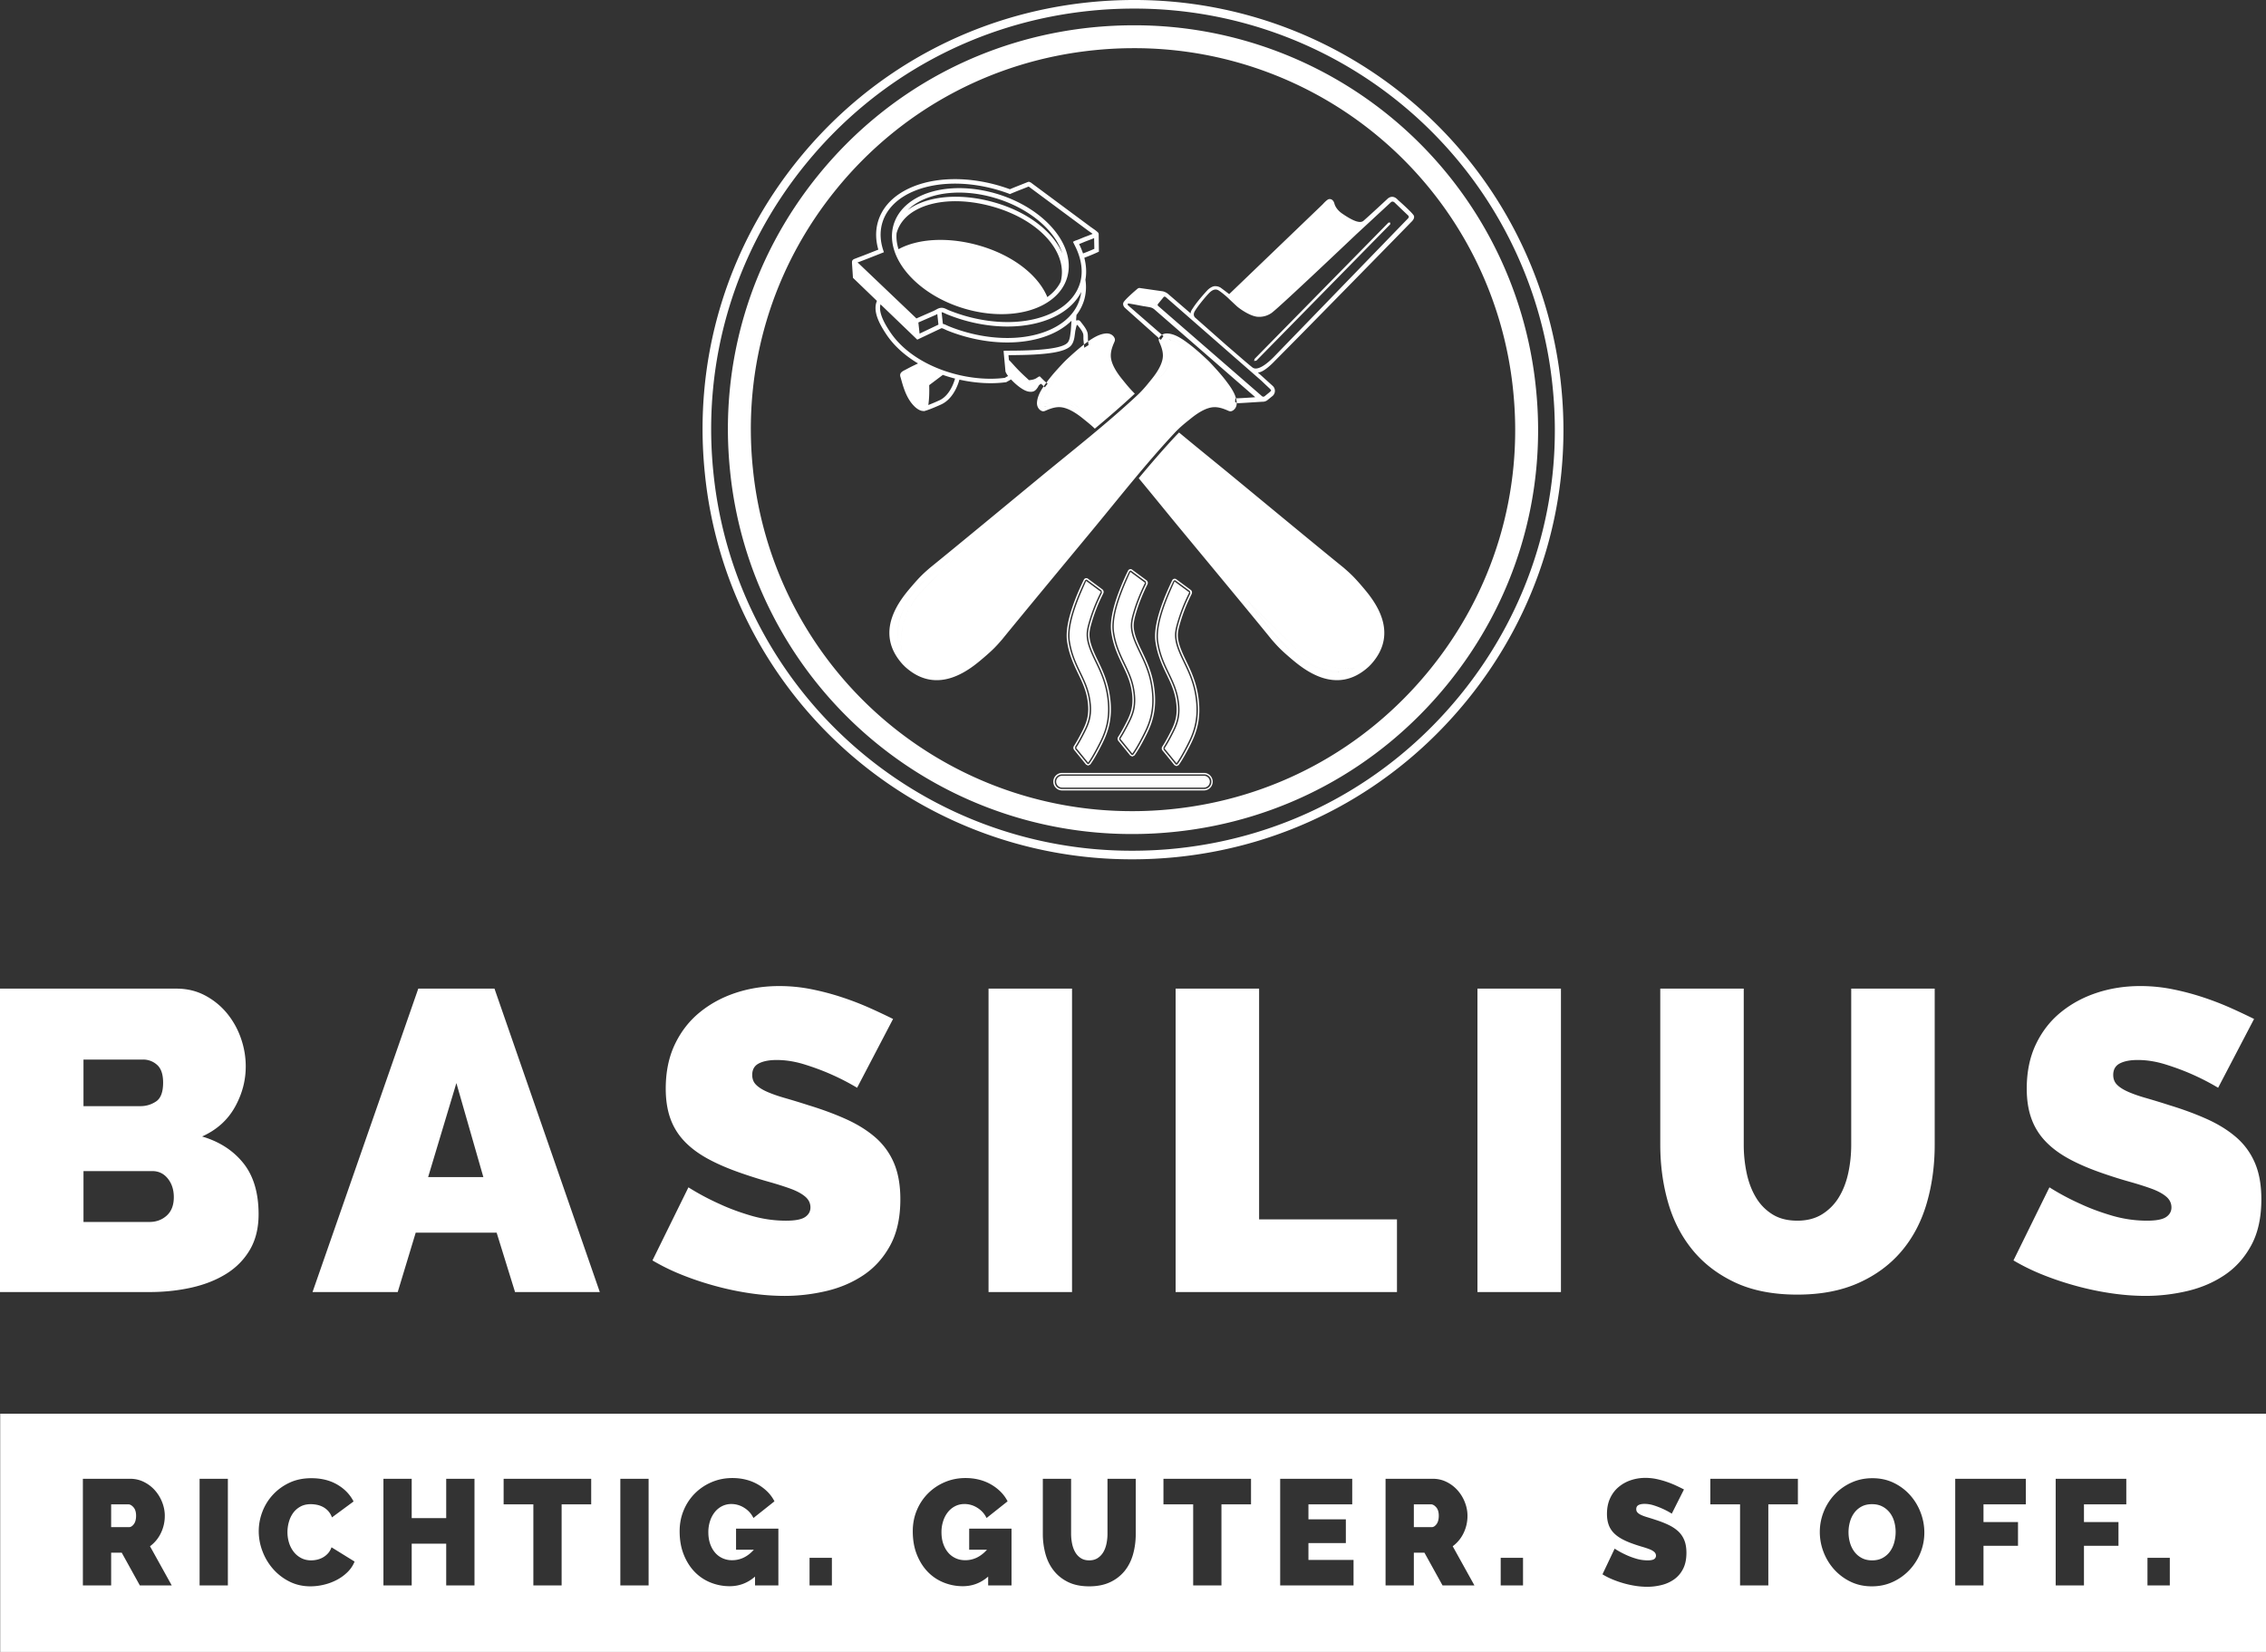 <svg width="384" height="280" viewBox="0 0 384 280" xmlns="http://www.w3.org/2000/svg">
    <rect x="0" y="0" width="384" height="280" fill="#333333" stroke="none"/>
    <path d="M381.98 172.713a112.631 112.631 0 0 0-3.918-1.847 49.94 49.94 0 0 0-4.68-1.81 43.935 43.935 0 0 0-5.186-1.375 27.665 27.665 0 0 0-5.515-.545c-2.564 0-4.996.374-7.292 1.123-2.298.75-4.342 1.846-6.13 3.297-1.791 1.447-3.205 3.259-4.245 5.431-1.04 2.173-1.558 4.684-1.558 7.533 0 1.885.251 3.551.762 5a10.846 10.846 0 0 0 2.357 3.874c1.063 1.135 2.417 2.15 4.061 3.042 1.645.896 3.604 1.727 5.878 2.5 1.546.533 3.01.99 4.39 1.375 1.378.389 2.6.774 3.663 1.16 1.064.386 1.897.832 2.503 1.34.605.507.906 1.124.906 1.848 0 .676-.301 1.22-.906 1.629-.606.41-1.68.616-3.23.616-2.03 0-4.025-.291-5.984-.868-1.958-.58-3.712-1.232-5.26-1.957a42.34 42.34 0 0 1-5.296-2.826l-6.094 12.387a36.072 36.072 0 0 0 5.043 2.462c1.813.726 3.699 1.352 5.659 1.883 1.957.534 3.928.944 5.912 1.231 1.984.291 3.918.436 5.804.436 2.368 0 4.728-.28 7.074-.832 2.347-.555 4.449-1.461 6.312-2.718 1.862-1.255 3.36-2.933 4.497-5.034 1.138-2.1 1.705-4.695 1.705-7.785 0-2.417-.361-4.466-1.088-6.16a11.855 11.855 0 0 0-3.119-4.31c-1.354-1.18-2.988-2.207-4.898-3.078-1.91-.867-4.05-1.664-6.421-2.388a126.34 126.34 0 0 0-4.026-1.231c-1.186-.338-2.19-.69-3.01-1.051-.825-.362-1.452-.761-1.887-1.197-.437-.434-.653-.987-.653-1.665 0-.918.376-1.57 1.124-1.955.75-.386 1.753-.58 3.012-.58 1.549 0 3.13.253 4.752.76 1.62.508 3.083 1.052 4.389 1.63a40.21 40.21 0 0 1 4.5 2.317l6.092-11.662zm-77.412 34.19c-1.644 0-3.036-.35-4.172-1.05a8.397 8.397 0 0 1-2.793-2.824c-.725-1.183-1.257-2.56-1.597-4.13a23.201 23.201 0 0 1-.508-4.888v-26.44h-14.146v26.44c0 3.43.435 6.676 1.307 9.743.869 3.067 2.247 5.757 4.133 8.076 1.888 2.317 4.292 4.164 7.219 5.54 2.927 1.376 6.445 2.066 10.557 2.066 3.965 0 7.411-.652 10.338-1.957 2.927-1.302 5.357-3.09 7.293-5.36 1.932-2.269 3.36-4.961 4.28-8.075.918-3.117 1.379-6.46 1.379-10.033v-26.44h-14.147v26.44c0 1.69-.173 3.307-.51 4.853-.337 1.546-.87 2.91-1.595 4.091a8.669 8.669 0 0 1-2.831 2.862c-1.16.725-2.563 1.087-4.207 1.087zM250.373 219h14.148V167.57h-14.148V219zm-13.64.001v-12.313H213.37V167.57h-14.148v51.43h37.51zM167.52 219h14.148V167.57H167.52V219zm-16.178-46.286a113.892 113.892 0 0 0-3.918-1.847 49.777 49.777 0 0 0-4.679-1.81 43.978 43.978 0 0 0-5.188-1.375 27.652 27.652 0 0 0-5.514-.545c-2.564 0-4.995.374-7.292 1.123-2.298.75-4.342 1.846-6.13 3.297-1.79 1.447-3.205 3.259-4.245 5.431-1.04 2.173-1.559 4.684-1.559 7.533 0 1.885.254 3.551.761 5a10.849 10.849 0 0 0 2.358 3.874c1.064 1.135 2.418 2.15 4.064 3.042 1.642.896 3.602 1.727 5.875 2.5 1.549.533 3.012.99 4.39 1.375 1.378.389 2.599.774 3.664 1.16 1.064.386 1.898.832 2.504 1.34.603.507.906 1.124.906 1.848 0 .676-.303 1.22-.906 1.629-.606.41-1.682.616-3.23.616-2.032 0-4.026-.291-5.984-.868-1.96-.58-3.712-1.232-5.261-1.957a42.43 42.43 0 0 1-5.296-2.826l-6.095 12.387a36.055 36.055 0 0 0 5.042 2.462c1.814.726 3.7 1.352 5.66 1.883 1.959.534 3.929.944 5.913 1.231 1.982.291 3.917.436 5.804.436 2.37 0 4.726-.28 7.074-.832 2.345-.555 4.45-1.461 6.312-2.718 1.86-1.255 3.36-2.933 4.498-5.034 1.135-2.1 1.705-4.695 1.705-7.785 0-2.417-.364-4.466-1.088-6.16a11.888 11.888 0 0 0-3.12-4.31c-1.355-1.18-2.987-2.207-4.898-3.078-1.911-.867-4.05-1.664-6.42-2.388a126.33 126.33 0 0 0-4.028-1.231c-1.184-.338-2.187-.69-3.01-1.051-.824-.362-1.451-.761-1.886-1.197-.436-.434-.653-.987-.653-1.665 0-.918.374-1.57 1.125-1.955.75-.386 1.752-.58 3.01-.58 1.548 0 3.132.253 4.752.76 1.62.508 3.084 1.052 4.39 1.63a40.064 40.064 0 0 1 4.498 2.317l6.095-11.662zm-80.46-5.142h12.914l17.847 51.43H87.28l-3.12-10.07H70.448l-3.049 10.07H52.962l17.92-51.43zm11.028 31.945-4.571-15.938-4.789 15.938h9.36zm-38.089 6.3c0 2.318-.485 4.31-1.45 5.977-.969 1.665-2.299 3.031-3.991 4.093-1.694 1.061-3.665 1.846-5.914 2.353-2.248.506-4.63.761-7.146.761H0v-51.43h29.89c1.79 0 3.411.386 4.862 1.16a12.133 12.133 0 0 1 3.7 3.005 13.796 13.796 0 0 1 2.357 4.2c.556 1.572.835 3.178.835 4.82 0 2.414-.617 4.72-1.85 6.916-1.233 2.198-3.084 3.853-5.55 4.961 2.949.87 5.284 2.381 7.002 4.53 1.715 2.147 2.575 5.033 2.575 8.654zm-29.673-26.222v7.896h9.649c.967 0 1.85-.265 2.648-.795.798-.531 1.197-1.596 1.197-3.189 0-1.4-.338-2.401-1.015-3.006a3.492 3.492 0 0 0-2.395-.906H14.148zm15.308 23.324c0-1.253-.34-2.305-1.016-3.15-.678-.844-1.549-1.269-2.611-1.269h-11.68v8.622h11.17c1.161 0 2.141-.363 2.94-1.086.798-.726 1.197-1.762 1.197-3.117zM.032 280H384v-40.378H.032V280zm363.882-11.268h3.785v-4.685h-3.785v4.685zm-3.588-18.08v4.33h-7.174v3.005H359v4.024h-5.848v6.72h-4.792v-18.079h11.966zm-17.026 0v4.33h-7.174v3.005h5.848v4.024h-5.848v6.72h-4.791v-18.079H343.3zm-22.382.69a8.907 8.907 0 0 1 2.777 2.087 9.428 9.428 0 0 1 1.78 2.953 9.474 9.474 0 0 1 .627 3.388c0 1.189-.22 2.329-.662 3.424a9.308 9.308 0 0 1-1.844 2.902 9.046 9.046 0 0 1-2.812 2.025c-1.09.508-2.283.762-3.577.762-1.326 0-2.529-.263-3.612-.788a8.971 8.971 0 0 1-2.774-2.076 9.43 9.43 0 0 1-1.795-2.938 9.4 9.4 0 0 1-.638-3.414c0-1.19.22-2.334.662-3.437a9.196 9.196 0 0 1 1.855-2.916 9.006 9.006 0 0 1 2.828-2.01c1.089-.503 2.28-.75 3.573-.75 1.326 0 2.532.262 3.612.787zm-21.255 17.39h-4.79v-13.75h-5.039v-4.33h14.84v4.33h-5.01v13.75zM161.88 255.287c-.477.24-.887.57-1.23.994a4.73 4.73 0 0 0-.81 1.516 6.008 6.008 0 0 0-.296 1.92c0 .712.1 1.359.296 1.937.196.575.47 1.072.822 1.488.351.418.775.739 1.265.966.491.232 1.04.346 1.647.346 1.393 0 2.62-.593 3.685-1.782h-3.02v-3.566h7.174v9.626h-3.958v-1.502c-1.243 1.086-2.678 1.63-4.3 1.63-1.129 0-2.21-.21-3.242-.625a7.74 7.74 0 0 1-2.702-1.82c-.77-.798-1.385-1.774-1.844-2.93-.46-1.153-.687-2.468-.687-3.947 0-1.27.228-2.454.687-3.55a8.813 8.813 0 0 1 1.894-2.852 8.917 8.917 0 0 1 2.836-1.91c1.09-.466 2.265-.7 3.528-.7.783 0 1.538.088 2.258.266a7.864 7.864 0 0 1 3.663 2.037 6.318 6.318 0 0 1 1.202 1.643l-3.562 2.828a4.136 4.136 0 0 0-1.548-1.72 4.032 4.032 0 0 0-2.186-.65c-.574 0-1.099.12-1.572.357zm-24.691 13.445h3.784v-4.685h-3.784v4.685zm-10.812-17.94a7.883 7.883 0 0 1 3.661 2.037 6.318 6.318 0 0 1 1.203 1.643l-3.562 2.828a4.128 4.128 0 0 0-1.549-1.72 4.032 4.032 0 0 0-2.186-.65 3.46 3.46 0 0 0-1.571.357c-.478.24-.887.57-1.23.994a4.756 4.756 0 0 0-.81 1.516 6.008 6.008 0 0 0-.296 1.92c0 .712.1 1.359.296 1.937.196.575.47 1.072.822 1.488.35.418.776.739 1.265.966a3.827 3.827 0 0 0 1.648.346c1.393 0 2.62-.593 3.685-1.782h-3.021v-3.566h7.173v9.626h-3.956v-1.502c-1.245 1.086-2.679 1.63-4.3 1.63-1.13 0-2.21-.21-3.243-.625a7.73 7.73 0 0 1-2.701-1.82c-.77-.798-1.385-1.774-1.844-2.93-.46-1.153-.689-2.468-.689-3.947 0-1.27.228-2.454.689-3.55a8.793 8.793 0 0 1 1.893-2.852 8.903 8.903 0 0 1 2.837-1.91c1.088-.466 2.265-.7 3.526-.7.784 0 1.54.088 2.26.266zm-56.609 17.94h-4.791v-18.08h4.791v6.672h5.847v-6.672h4.793v18.08h-4.793v-7.078h-5.847v7.078zm20.614-13.75h-5.037v-4.33h14.84v4.33h-5.012v13.75h-4.79v-13.75zm14.74 13.75h4.791v-18.08h-4.791v18.08zm-81.422 0-3.071-5.552h-1.794v5.552h-4.791v-18.08h8.01c.853 0 1.637.185 2.36.55.72.365 1.337.838 1.852 1.425a6.664 6.664 0 0 1 1.218 2.011c.295.757.442 1.517.442 2.28a6.628 6.628 0 0 1-.665 2.94 5.964 5.964 0 0 1-1.841 2.23l3.685 6.644H23.7zm10.124 0h4.791v-18.08h-4.791v18.08zm15.245-.65a9.05 9.05 0 0 1-2.777-2.126 9.695 9.695 0 0 1-1.805-3.005 9.478 9.478 0 0 1-.64-3.413c0-1.101.2-2.189.601-3.257a8.87 8.87 0 0 1 1.759-2.88 8.986 8.986 0 0 1 2.8-2.06c1.095-.525 2.351-.788 3.759-.788 1.686 0 3.15.36 4.385 1.082 1.238.721 2.16 1.677 2.765 2.863l-3.661 2.7a3.238 3.238 0 0 0-.65-1.096 3.308 3.308 0 0 0-.899-.686 3.71 3.71 0 0 0-1.018-.357 5.46 5.46 0 0 0-1.022-.102c-.687 0-1.281.14-1.779.42-.5.281-.91.646-1.229 1.093-.32.45-.556.962-.711 1.529a6.327 6.327 0 0 0-.234 1.694c0 .628.09 1.23.268 1.806a4.77 4.77 0 0 0 .788 1.528c.342.442.765.796 1.265 1.059.5.263 1.059.393 1.682.393.328 0 .664-.036 1.007-.113.346-.078.677-.204.996-.383.318-.178.606-.406.86-.686.255-.281.453-.625.603-1.032l3.907 2.419a5.169 5.169 0 0 1-1.193 1.78 7.52 7.52 0 0 1-1.819 1.326 9.242 9.242 0 0 1-2.186.814 9.724 9.724 0 0 1-2.272.279c-1.295 0-2.479-.265-3.55-.8zm131.937.077c-.992-.485-1.806-1.133-2.443-1.95-.641-.811-1.107-1.759-1.402-2.836a12.925 12.925 0 0 1-.442-3.425v-9.296h4.791v9.296c0 .593.059 1.166.173 1.717.113.553.295 1.036.541 1.454.243.414.559.744.946.99.383.248.853.37 1.41.37.56 0 1.033-.128 1.426-.382.395-.254.714-.59.96-1.005.245-.415.425-.894.538-1.438a8.263 8.263 0 0 0 .173-1.706v-9.296h4.791v9.296c0 1.256-.155 2.431-.466 3.526-.313 1.093-.795 2.04-1.45 2.839a6.92 6.92 0 0 1-2.468 1.884c-.992.459-2.16.686-3.503.686-1.391 0-2.582-.239-3.575-.724zm68.858.573h-5.406l-3.07-5.552h-1.795v5.552H234.8v-18.08h8.012c.851 0 1.635.185 2.358.55a6.11 6.11 0 0 1 1.852 1.425 6.664 6.664 0 0 1 1.218 2.011c.296.757.442 1.517.442 2.28a6.628 6.628 0 0 1-.664 2.94 5.972 5.972 0 0 1-1.84 2.23l3.684 6.644zm4.446 0h3.784v-4.685h-3.784v4.685zm-25.16-13.75h-7.419v2.546h6.339v4.024h-6.339v2.852h7.642v4.328h-12.433v-18.08h12.21v4.33zm-17.151 0h-5.011v13.75h-4.791v-13.75h-5.037v-4.33h14.839v4.33zm65.183 13.826a16.909 16.909 0 0 1-3.915-1.096 11.743 11.743 0 0 1-1.71-.866l2.065-4.354c.573.375 1.17.706 1.793.994.524.254 1.118.485 1.783.687a6.823 6.823 0 0 0 2.026.306c.523 0 .89-.072 1.094-.216a.67.67 0 0 0 .307-.573.827.827 0 0 0-.307-.647c-.205-.18-.489-.337-.849-.474-.36-.135-.772-.272-1.24-.407a28.099 28.099 0 0 1-1.488-.484c-.77-.27-1.432-.564-1.99-.877-.556-.316-1.016-.672-1.376-1.07-.36-.4-.626-.853-.795-1.361-.173-.511-.261-1.096-.261-1.759 0-1 .175-1.883.53-2.648.35-.763.83-1.4 1.436-1.908a6.326 6.326 0 0 1 2.075-1.16 7.663 7.663 0 0 1 2.47-.395c.64 0 1.263.065 1.869.19.605.129 1.19.289 1.756.486.565.196 1.094.405 1.585.636.49.228.934.444 1.326.65l-2.063 4.098a13.311 13.311 0 0 0-1.525-.814 13.244 13.244 0 0 0-1.487-.573 5.145 5.145 0 0 0-1.607-.267c-.426 0-.766.068-1.02.202-.255.137-.381.366-.381.69 0 .236.073.432.223.584.146.153.359.293.637.421.278.126.617.25 1.018.368.401.12.858.263 1.364.432.802.256 1.529.535 2.175.843.647.303 1.2.666 1.66 1.081.456.415.81.92 1.056 1.516.247.594.369 1.316.369 2.163 0 1.087-.194 1.999-.58 2.738a4.83 4.83 0 0 1-1.521 1.768 6.242 6.242 0 0 1-2.137.955c-.796.196-1.595.292-2.397.292-.638 0-1.294-.05-1.968-.15zm37.029-12.36c-.327.45-.569.957-.723 1.528a6.468 6.468 0 0 0-.235 1.742c0 .613.082 1.2.247 1.77.164.57.41 1.073.738 1.514.324.445.74.8 1.24 1.07.498.272 1.092.409 1.78.409s1.283-.141 1.792-.422c.508-.28.923-.646 1.241-1.095a4.69 4.69 0 0 0 .713-1.54 6.785 6.785 0 0 0 .234-1.756 6.36 6.36 0 0 0-.246-1.771 4.404 4.404 0 0 0-.75-1.503 3.808 3.808 0 0 0-1.251-1.043c-.5-.263-1.086-.394-1.757-.394-.69 0-1.282.137-1.782.407-.5.27-.913.634-1.241 1.083zm-291.53 1.896c.251-.34.38-.816.38-1.425 0-.63-.147-1.108-.442-1.439-.295-.332-.592-.496-.884-.496h-2.9v3.868h3.023c.293 0 .568-.169.822-.508zm220.757 0c.252-.34.38-.816.38-1.425 0-.63-.145-1.108-.442-1.439-.295-.332-.59-.496-.883-.496h-2.9v3.868h3.023c.293 0 .568-.169.822-.508zM192.09 8.166a64.492 64.492 0 0 1 64.339 58.119c1.746 17.154-3.318 33.98-14.26 47.379-10.947 13.402-26.435 21.74-43.616 23.485-2.209.225-4.443.34-6.636.34a64.49 64.49 0 0 1-64.338-58.124c-1.753-17.18 3.303-34.014 14.234-47.398 10.934-13.383 26.43-21.718 43.64-23.46a65.06 65.06 0 0 1 6.637-.341zm-.173 133.201c2.326 0 4.69-.12 7.028-.36 18.215-1.847 34.633-10.69 46.232-24.889 11.602-14.205 16.967-32.04 15.114-50.224a68.357 68.357 0 0 0-68.2-61.607c-2.327 0-4.692.12-7.033.355-18.238 1.854-34.667 10.687-46.256 24.873-11.587 14.187-16.947 32.03-15.09 50.245a68.36 68.36 0 0 0 68.205 61.607zm.173-139.911a71.187 71.187 0 0 1 71.023 64.15c1.93 18.936-3.658 37.51-15.737 52.299-12.08 14.788-29.177 23.994-48.143 25.922-2.43.248-4.893.37-7.316.37a71.191 71.191 0 0 1-71.028-64.151c-1.93-18.964 3.65-37.549 15.716-52.32 12.066-14.774 29.174-23.973 48.17-25.898a72.804 72.804 0 0 1 7.315-.372zm-.173 144.196c2.47 0 4.983-.127 7.465-.378 19.354-1.966 36.8-11.361 49.12-26.448 12.326-15.091 18.03-34.044 16.06-53.368A72.64 72.64 0 0 0 192.09 0c-2.474 0-4.984.13-7.465.381-19.383 1.967-36.837 11.35-49.15 26.427-12.31 15.073-18.007 34.034-16.034 53.383a72.641 72.641 0 0 0 72.476 65.461zm19.612-43.781s2.892 3.06 7.727 7.713c-4.835-4.654-7.727-7.713-7.727-7.713zm8.11 8.07-.133-.12.133.12zm9.922 3.302s-.492.092-1.312.092c.82 0 1.312-.092 1.312-.092zm-.031.02c-.786.435-1.71.632-2.705.632.996 0 1.92-.197 2.705-.633zm-18-11.391s3.463 4.775 6.64 8l.056.054.12.12.036.039c2.333 2.265 5.65 3.806 8.422 3.812H226.824c.996-.003 1.92-.202 2.705-.636l.029-.015s-.49.087-1.31.087H228.175c-1.86-.009-5.302-.489-8.537-3.39l-.133-.12-.05-.048-.053-.049-.147-.14c-4.835-4.655-7.727-7.714-7.727-7.714zm-47.38-9.608s-4.78 3.459-8.013 6.631c-2.386 2.34-4.028 5.773-4.03 8.628 0 1.012.205 1.952.653 2.742 0 0-.09-.492-.09-1.314 0-1.913.49-5.594 3.755-8.972 4.663-4.828 7.725-7.715 7.725-7.715zm33.627-35.172c-.753.005-.721.677-.546 1.121-.175-.444-.207-1.116.546-1.121zm1.203.315c2.001.857 3.993 2.814 3.993 2.814s-1.992-1.957-3.993-2.814zm-.932.15c-.38.007-.478.329-.368.676-.11-.347-.012-.669.368-.676zm-.356.71c.172.485.588 1.411.603 2.482v.026-.026c-.015-1.07-.431-1.997-.603-2.482zm.114 2.254c0 .714-.187 1.52-.757 2.331.57-.81.757-1.617.757-2.331zm-.017-3.428h-.01c-.755.005-.723.677-.547 1.122v.002l.013.026.003.009c.155.355.56 1.21.56 2.269a4.034 4.034 0 0 1-.758 2.331l-.029.038-.005.01-.016.022-.083.12-.013.015-.015.026c-.499.728-.584.954-.495.954.1 0 .446-.323.625-.523l.012-.009.03-.04.014-.014c.272-.327 1.219-1.609 1.219-2.675v-.024c-.017-1.072-.43-1.999-.6-2.484l-.012-.035c-.112-.346-.013-.667.365-.674h.015l.402.09h.003l.088.033.01.005.016.007c.794.356 2.301 1.126 4.39 2.527 0 0-1.988-1.957-3.99-2.813-.466-.198-.826-.294-1.094-.313l-.098-.002zm-18.352 6.02s-1.962 1.987-2.821 3.988c.859-2.001 2.821-3.987 2.821-3.987zm.527 4.671c-1.073.015-2 .432-2.487.602.487-.17 1.414-.587 2.487-.602zm-.244.488c-1 0-1.81.362-2.2.53.39-.168 1.2-.53 2.2-.53zm-2.526.165.247-.042-.247.042zm.185.42-.458.094.458-.093zm5.325.171c.224.196.69.685.519.685.17 0-.295-.49-.52-.685zm-.39.17.138.093-.139-.093zm.138.093c.467.309.69.422.771.422-.08 0-.304-.113-.771-.422zm-3.016-6.178s-1.96 1.988-2.819 3.986c-.628 1.463-.211 1.848.298 1.85h.005l.46-.087.01-.008.029-.008.006-.005.036-.015.022-.006.017-.01.023-.01c.385-.166 1.199-.525 2.198-.528h.025a3.99 3.99 0 0 1 2.238.696l.085.06.019.013.167.117.053.034.006.005.14.093c.464.311.688.423.77.423.167 0-.295-.49-.521-.685L182.67 69l-.013-.01-.009-.005-.126-.102c-.464-.353-1.559-1.081-2.5-1.1H179.965c-1.075.016-2 .432-2.489.6l-.038.015-.247.042h-.01c-.32-.005-.538-.244-.333-.802l.006-.019v-.002l.015-.041.02-.042.016-.034c.356-.798 1.126-2.3 2.53-4.387zm2.633 5.915c2.02 1.412.931.243.602-.03-.331-.272-1.632-1.226-2.704-1.215-1.077.016-2.003.432-2.49.602-.487.17-.945-.056-.572-.885.354-.797 1.127-2.301 2.53-4.386 0 0-1.959 1.986-2.816 3.985-.86 2.001.243 1.985.842 1.727.603-.255 2.59-1.212 4.608.202zm8.061-4.79c.602.74 1.235 1.557 2.175 2.487-2.187 2.035-4.469 4.004-6.774 5.93-.76-.724-1.441-1.247-2.07-1.758-1.136-.917-2.614-1.866-3.937-1.888-.88-.013-1.704.328-2.284.577-.162.07-.378.179-.63.101-.456-.143-.948-.674-.875-1.52.088-1.074.688-2.073 1.337-2.985l.263-.35a28.903 28.903 0 0 1 1.853-2.242s.89-.983 1.265-1.355c.37-.375 1.355-1.263 1.355-1.263.73-.647 1.463-1.277 2.246-1.847l.352-.262c.91-.65 1.914-1.248 2.987-1.34.846-.07 1.38.42 1.52.88.081.249-.026.467-.098.63-.25.577-.59 1.396-.578 2.28.021 1.316.975 2.793 1.893 3.925zm28.04 45.636c3.178 3.227 8.358 5.083 11.391 3.372 0 0-5.468.998-10.306-3.66-4.836-4.653-7.726-7.713-7.726-7.713s3.462 4.774 6.64 8zm12.63-10.51c1.8 2.099 6.63 7.695 1.49 13.29l-.17.17-.166.17c-5.607 5.13-11.205.309-13.314-1.488-1.618-1.387-2.125-1.932-3.15-3.11-3.431-4.235-11.86-14.386-15.336-18.59-2.406-2.906-4.773-5.846-7.185-8.747 2.077-2.49 4.204-4.963 6.41-7.321l.424-.43c3.067 2.554 6.183 5.06 9.264 7.6 4.21 3.47 14.38 11.885 18.622 15.312 1.178 1.027 1.726 1.528 3.112 3.144zM183.532 42.96c.623-.238 1.25-.487 1.917-.785l-.039-1.816-.277.114-.092.038c-.193.075-.385.147-.575.22l-.39.149c-.179.07-.35.138-.525.213-.226.096-.455.186-.684.275.128.268.245.514.353.77.114.277.217.547.312.822zm-.452 4.807c.427-1.606.232-3.455-.56-5.337-.15-.356-.321-.7-.497-1.047l-.197-.399.394-.197c.36-.11.698-.251 1.041-.396.173-.073.356-.151.533-.22l.408-.151c.185-.07.371-.139.552-.216l.091-.035.32-.134-.115-.085-.277-.192-.388-.275-9.757-7.235-.312-.23-.972.387c-.673.26-1.345.526-2.004.806l-.219.095-.117-.07a28.884 28.884 0 0 0-1.906-.636c-5.795-1.691-11.605-1.37-15.544.842-2.14 1.205-3.547 2.9-4.085 4.904-.376 1.417-.306 2.919.206 4.469l.11.339-2.705 1.068c-.382.152-.77.296-1.16.445l-.611.23.231.18 9.602 9.148.145.154 2.938-1.286.325-.17c.206-.112.426-.239.677-.311l.2-.035c.404-.048.764.125 1.08.28l.268.123c.868.352 1.772.666 2.677.93 5.795 1.695 11.609 1.38 15.545-.838 2.139-1.205 3.55-2.9 4.083-4.905zm-.04 2.701c.085-.317.149-.639.183-.97-.783 1.536-2.09 2.846-3.85 3.835-4.117 2.315-10.144 2.653-16.135.908a28.83 28.83 0 0 1-2.746-.958l-.32-.144c-.221-.112-.431-.21-.606-.212l.214 1.97c.25.046.477.16.69.26l.267.12c.874.364 1.774.671 2.674.937 5.799 1.688 11.616 1.38 15.548-.839 2.14-1.202 3.548-2.9 4.08-4.907zm-27.205 6.079 3.194-1.521-.194-1.794-.3.157-2.908 1.268.208 1.89zm25.746-2.183c-.633.627-1.388 1.184-2.25 1.676-4.11 2.313-10.144 2.651-16.131.902-.928-.27-1.857-.59-2.75-.956l-.312-.147c-.214-.1-.429-.205-.603-.208l-4.094 1.94-6.23-5.99c-.382 1.404.706 3.294 1.593 4.629 3.965 5.995 12.996 8.679 19.468 7.835l.559-.316c-.266-.346-.431-.642-.45-.812-.067-.79-.28-3.058-.28-3.058l-.034-.386.335-.03 1.726-.012c5.054-.051 8.005-.497 8.771-1.333.181-.196.3-.469.395-.895.055-.255.085-.517.114-.778l.047-.32.126-1.741zm-22.428 13.51c1.724-.77 2.469-2.913 2.693-3.707a24.273 24.273 0 0 1-2.07-.624l-2.312 1.74c.026.992.022 2.194-.151 3.368a32.305 32.305 0 0 0 1.84-.778zm26.842-25.114c-.793.366-1.52.656-2.244.93.334 1.303.4 2.565.186 3.737a7.914 7.914 0 0 1-.162 3.24 7.79 7.79 0 0 1-1.358 2.73l-.064.917.41-.045c.213.057.328.214.394.297l.209.27c.315.408.643.829.853 1.346.14.357.14.703.137 1.015l.012.435.045.393.05.473-.731.449a8.3 8.3 0 0 0-.076-.83l-.041-.413c-.022-.177-.02-.347-.02-.517.003-.268.007-.507-.082-.722-.167-.415-.448-.777-.75-1.162l-.197-.256-.126.134-.1.38-.064.3-.053.23-.056.429c-.04.282-.07.56-.127.837-.08.357-.22.867-.578 1.26-.96 1.03-3.834 1.516-9.327 1.57l-1.234.014c.015.22.047.509.071.819.37.301 1.027 1.185 2.385 2.474.426.402.767.702 1.01.944.391-.016.707-.1.808-.135.492-.151.551-.319.99-.517.068-.023.635.687 1.365 1.242l-.475.63c-.29-.269-.559-.586-.663-.603-.444.278-.365.364-.548.632-.298.428-.606.866-1.576.683-.892-.17-2.096-1.153-2.934-2.052l-.815.46-.074.01c-2.39.326-5.138.168-7.859-.44-.24.875-1.073 3.298-3.12 4.221-1.616.728-2.386.984-2.728 1.08l-.23.049-.003-.037c-.609.046-1.256-.515-1.395-.638-.849-.771-1.48-1.837-1.988-3.347-.123-.365-.234-.74-.336-1.107l-.066-.232-.083-.298c-.066-.19-.13-.385-.075-.615.036-.16.16-.413.802-.71.985-.529 1.203-.63 1.768-.901l.441-.211c-2.175-1.292-4.067-2.95-5.406-4.97-1.13-1.707-2.323-3.884-1.56-5.627l-4.065-3.915-.167-2.542.013-.26c.047-.181.19-.32.394-.398l.872-.336c.384-.14.767-.287 1.148-.438l2.042-.805c-.458-1.573-.495-3.104-.11-4.558.587-2.212 2.127-4.068 4.444-5.373 4.11-2.32 10.145-2.653 16.135-.907.592.177 1.206.375 1.827.602.657-.282 1.288-.53 1.923-.779.367-.146.742-.293 1.11-.442l.082-.03.143-.007.28.12.402.3 9.757 7.238.367.258.29.202c.179.13.381.284.567.472l.07.068.05.166.038 3.015-.224.104zm-34.056-3.24c-.08.897.037 1.815.327 2.718.77-.422 1.633-.76 2.574-1.014 3.197-.864 7.223-.738 11.219.43 5.524 1.61 9.848 4.914 11.424 8.699 1.009-.726 1.776-1.6 2.262-2.593 1.294-4.974-3.56-10.421-11.309-12.677-5.071-1.478-10.039-1.273-13.294.564-1.67.935-2.777 2.278-3.203 3.872zm3.674-5.26a8.373 8.373 0 0 0-1.797 1.338c.298-.22.612-.425.953-.616.81-.455 1.717-.817 2.705-1.082 3.178-.857 7.158-.724 11.18.452 5.626 1.64 9.788 4.933 11.369 8.587-1.22-3.906-5.634-7.699-11.492-9.406-4.794-1.403-9.62-1.132-12.918.726zm7.915 18.076c-8.134-2.37-13.578-8.679-12.148-14.06.518-1.928 1.85-3.544 3.86-4.681 3.474-1.954 8.522-2.246 13.508-.794 8.125 2.37 13.573 8.675 12.14 14.064-.512 1.925-1.85 3.539-3.861 4.673-.86.49-1.826.87-2.862 1.154-3.122.837-6.892.737-10.637-.356zm71.767-14.612-22.686 23.105-.098.357.398-.06L235.59 38.02v-.297h-.297zm3.29-.681c.064-.066.296-.285.01-.55a216.89 216.89 0 0 1-2.182-2.084c-.107-.123-.43-.406-.732-.104l-5.62 5.203c-.557.514-13.245 12.58-14.569 13.53a3.635 3.635 0 0 1-2.31.66c-1.196-.06-2.865-1.178-3.547-1.754a98.333 98.333 0 0 1-1.547-1.458c-.468-.428-1.048-.913-1.55-1.241-.438-.29-.973-.241-1.61.394-.601.6-1.984 2.288-2.462 3.113-.324.565-.096.914.042 1.063l5.463 4.827c1.465 1.246 3.23 2.82 4.269 3.64 1.053.825 3.228-1.394 3.544-1.698l22.801-23.541zm-40.945 13.39c-.086-.076-.268-.233-.432-.1l-1.02 1.247-.018.123.063.131.01.008 17.426 15.146c.08.066.322.392.628.181l.82-.668.287-.27c0-.227-.21-.303-1.61-1.668l-16.154-14.13zm-.946 7.157-6.016-5.373c-.278-.247-.42-.587-.32-.89.168-.51 2.338-2.331 2.338-2.331s.245-.268.578-.16l3.78.542s.536.093 1.022.557l3.718 3.202c-.123-.258.329-.86.329-.86.66-1.075 2.098-2.672 2.525-3.124.042-.043.685-.673 1.303-.651.439.012.705.138.903.26 0 0 1.24.915 1.44 1.098l15.867-15.244c.384-.43.663-.664.861-.79.243-.151.883-.188 1.12.715.145.552.622 1.188 1.283 1.643 1.82 1.257 3.048 1.742 3.628 1.244 1.09-.94 4.068-3.721 4.073-3.725.186-.17.602-.482 1.145-.277.284.107.5.315.669.502 0 0 2.557 2.246 2.674 2.674.116.441-.234.797-.446 1.015l-.069.064c-.64.688-19.203 19.613-20.204 20.602l-2.821 2.849c-.097.1-1.879 2.039-2.92 1.998l2.512 2.27a1.143 1.143 0 0 1-.003 1.707l-.826.667a1.273 1.273 0 0 1-.872.319c-.136 0-3.554.234-4.26.253-.051.002-.193-.08-.408-.229l.041-.598c.915-.013 3.346-.176 3.377-.199l-16.876-14.69c-.499-.46-.678-.473-1.02-.562l-.749-.128-.29-.042-1.608-.303-.891-.153c-.236-.049-.192.249-.129.302l6.01 5.226-.465.67-.003-.05zm1.886.105c.798.353 2.3 1.127 4.393 2.527 0 0-1.992-1.956-3.992-2.814-2.004-.856-1.99.241-1.733.845.258.598 1.221 2.583-.199 4.598-1.417 2.016-.243.929.028.6.275-.33 1.235-1.628 1.218-2.7-.015-1.071-.431-2.001-.602-2.485-.17-.487.056-.943.887-.57zm-42.157 42.283c4.665-4.827 7.728-7.714 7.728-7.714s-4.78 3.457-8.012 6.631c-3.234 3.169-5.094 8.344-3.377 11.371 0 0-1.003-5.46 3.661-10.288zm51.81-34.793c.65.91 1.249 1.91 1.337 2.984.074.843-.42 1.375-.877 1.518-.25.077-.468-.03-.629-.102-.581-.25-1.405-.59-2.285-.573-1.319.019-2.798.97-3.932 1.886-.831.674-1.75 1.357-2.823 2.506-4.885 5.234-9.307 10.884-13.872 16.402-3.478 4.204-11.906 14.358-15.34 18.589-1.022 1.179-1.531 1.728-3.15 3.11-2.1 1.797-7.704 6.618-13.31 1.488l-.166-.17-.174-.17c-5.135-5.597-.306-11.188 1.492-13.289 1.386-1.616 1.932-2.122 3.115-3.144 4.24-3.427 14.41-11.843 18.619-15.314 5.528-4.556 11.187-8.971 16.426-13.852 1.15-1.071 1.838-1.986 2.513-2.814.919-1.134 1.868-2.609 1.89-3.93.014-.88-.327-1.699-.578-2.278-.068-.164-.18-.383-.1-.63.141-.458.675-.946 1.522-.877 1.076.088 2.076.687 2.985 1.337l.356.261c.78.57 1.519 1.2 2.245 1.85 0 0 .985.89 1.358 1.264.375.367 1.261 1.353 1.261 1.353.65.726 1.283 1.46 1.853 2.242l.263.353zm-4.212 66.309a1 1 0 0 1 0 2.001h-24.042a1 1 0 0 1 0-2.001h24.042zm0 2.485a1.485 1.485 0 1 0 0-2.972h-24.042c-.82 0-1.485.67-1.485 1.49 0 .818.666 1.482 1.485 1.482h24.042zm-10.007-35.222.003.075c-.915 1.833-1.597 3.583-2.082 5.34a8.56 8.56 0 0 0-.269 1.266c-.178 1.364.3 2.694.839 3.921.183.414.373.818.566 1.217l.056.115c.701 1.462 1.497 3.115 1.885 5.296.81 4.551-.508 7.068-1.576 9.107-.792 1.522-1.304 2.291-1.552 2.632l-2.004-2.461-.003-.078c.216-.326.592-.938 1.158-2.015.962-1.85 1.726-3.306 1.17-6.416-.287-1.621-.901-2.902-1.555-4.264-.746-1.554-1.516-3.16-1.843-5.326-.25-1.648.176-3.875 1.294-6.802.608-1.59 1.246-2.918 1.448-3.425l2.465 1.818zm-1.761 29.288c.247-.332.779-1.122 1.625-2.736 1.092-2.092 2.45-4.696 1.614-9.407-.403-2.246-1.212-3.932-1.93-5.424l-.053-.111c-.19-.394-.38-.792-.559-1.2-.511-1.169-.962-2.419-.801-3.67a8.59 8.59 0 0 1 .252-1.19c.477-1.734 1.15-3.451 2.052-5.26a.546.546 0 0 0-.151-.68l-2.465-1.82c-.219-.164-.546-.075-.68.183a42.84 42.84 0 0 0-1.509 3.46c-1.15 3.01-1.584 5.317-1.32 7.05.34 2.236 1.123 3.876 1.886 5.47.638 1.325 1.237 2.575 1.516 4.131.523 2.948-.205 4.34-1.134 6.121-.575 1.098-.95 1.698-1.124 1.957a.559.559 0 0 0 .03.648l2.03 2.497.354.172.367-.191zm9.251-27.66.003.074c-.919 1.839-1.597 3.588-2.083 5.345-.096.34-.211.79-.271 1.262-.175 1.367.303 2.693.842 3.926.164.375.34.744.518 1.109l.11.234c.697 1.462 1.493 3.115 1.879 5.281.807 4.547-.509 7.068-1.575 9.107-.793 1.525-1.305 2.293-1.55 2.631l-2.007-2.46-.004-.08c.18-.265.565-.879 1.158-2.013.962-1.847 1.727-3.306 1.172-6.416-.291-1.626-.905-2.906-1.554-4.258-.745-1.553-1.518-3.163-1.846-5.332-.25-1.648.177-3.873 1.294-6.802.602-1.577 1.243-2.916 1.448-3.427l2.466 1.818zm-1.762 29.29c.247-.33.78-1.121 1.626-2.74 1.09-2.092 2.45-4.697 1.614-9.404-.402-2.227-1.207-3.917-1.93-5.42l-.1-.217a27.685 27.685 0 0 1-.513-1.098c-.511-1.165-.964-2.416-.804-3.668.056-.445.168-.873.258-1.194.474-1.73 1.147-3.447 2.05-5.26.112-.233.05-.531-.149-.677l-2.468-1.82a.464.464 0 0 0-.679.182c-.253.51-.902 1.869-1.509 3.46-1.151 3.01-1.584 5.317-1.32 7.05.34 2.24 1.126 3.879 1.887 5.47.633 1.32 1.233 2.57 1.514 4.13.523 2.947-.205 4.344-1.134 6.121-.574 1.102-.95 1.699-1.124 1.957a.567.567 0 0 0 .03.651l2.032 2.493.354.173.365-.188zm-13.217-29.389.003.075c-.913 1.829-1.595 3.576-2.082 5.343-.14.5-.222.885-.272 1.268-.17 1.363.302 2.69.842 3.922.19.43.392.851.594 1.274l.032.061c.7 1.463 1.495 3.12 1.88 5.29.809 4.546-.507 7.07-1.572 9.106-.788 1.517-1.303 2.289-1.552 2.632l-2.007-2.465v-.075c.173-.26.55-.86 1.153-2.014.964-1.845 1.728-3.3 1.176-6.416-.29-1.614-.9-2.893-1.553-4.257-.75-1.55-1.518-3.155-1.849-5.333-.25-1.64.173-3.87 1.294-6.802.568-1.485 1.176-2.78 1.448-3.427l2.465 1.818zm-1.762 29.292c.301-.407.826-1.21 1.624-2.738 1.091-2.092 2.452-4.696 1.613-9.407-.396-2.235-1.206-3.92-1.923-5.424l-.028-.053c-.2-.415-.402-.832-.588-1.258-.511-1.169-.962-2.419-.804-3.668.045-.355.122-.72.255-1.194.482-1.74 1.153-3.46 2.055-5.262a.555.555 0 0 0-.152-.675l-2.467-1.82c-.219-.166-.551-.077-.68.182-.319.65-.936 1.96-1.511 3.459-1.15 3.017-1.582 5.323-1.32 7.053.341 2.247 1.13 3.887 1.897 5.481.632 1.32 1.228 2.57 1.507 4.118.522 2.953-.207 4.343-1.134 6.12-.584 1.118-.953 1.705-1.12 1.954a.557.557 0 0 0 .028.652l2.029 2.495.354.174.365-.189zm19.258 1.675h-24.042c-.677 0-1.225.54-1.243 1.21v.063a1.244 1.244 0 0 0 1.18 1.21h24.17a1.242 1.242 0 0 0-.065-2.483zm-12.446-34.55-.2.135a42.03 42.03 0 0 0-1.5 3.44c-1.136 2.97-1.564 5.237-1.306 6.924.332 2.208 1.11 3.83 1.865 5.403.644 1.34 1.25 2.609 1.534 4.194.54 3.028-.208 4.456-1.148 6.261l-.01.013c-.578 1.105-.953 1.709-1.136 1.98l.016.364 2.032 2.493.164.085.175-.095c.264-.359.785-1.146 1.593-2.694l.01-.01c1.073-2.06 2.412-4.622 1.587-9.25-.394-2.207-1.196-3.883-1.906-5.36-.209-.437-.42-.875-.616-1.322-.505-1.147-.994-2.471-.825-3.798a9.17 9.17 0 0 1 .264-1.226c.514-1.859 1.228-3.62 2.066-5.3l-.075-.379-2.465-1.817-.12-.042zm7.489 1.628-.2.136a42.493 42.493 0 0 0-1.5 3.44c-1.136 2.968-1.562 5.235-1.306 6.929.332 2.198 1.112 3.824 1.865 5.398.646 1.34 1.25 2.605 1.535 4.194.54 3.028-.209 4.456-1.149 6.26l-.01.014c-.577 1.105-.95 1.707-1.133 1.98l.013.364 2.034 2.493.162.085.175-.094c.264-.361.786-1.148 1.593-2.695l.01-.01c1.073-2.06 2.412-4.622 1.587-9.252-.394-2.206-1.199-3.881-1.906-5.359-.208-.438-.42-.874-.615-1.321-.506-1.148-.991-2.469-.825-3.798.055-.418.152-.824.263-1.226.514-1.863 1.228-3.62 2.067-5.3l-.076-.378-2.465-1.818-.12-.042zm-14.86-.057 2.468 1.82.072.377c-.838 1.68-1.552 3.44-2.066 5.3-.111.4-.208.806-.263 1.229-.166 1.327.319 2.646.825 3.795.195.447.407.885.617 1.319.708 1.48 1.513 3.154 1.904 5.361.824 4.63-.514 7.191-1.587 9.252l-.008.013c-.806 1.545-1.333 2.331-1.595 2.692l-.17.094-.165-.085-2.034-2.493-.015-.367c.183-.27.556-.87 1.133-1.978l.006-.013c.947-1.805 1.69-3.232 1.153-6.257-.285-1.59-.89-2.855-1.53-4.198-.758-1.573-1.536-3.197-1.87-5.4-.259-1.69.17-3.957 1.307-6.93.604-1.58 1.24-2.91 1.499-3.436l.2-.136.12.04z" fill="#FFF" fill-rule="evenodd"/>
</svg>
